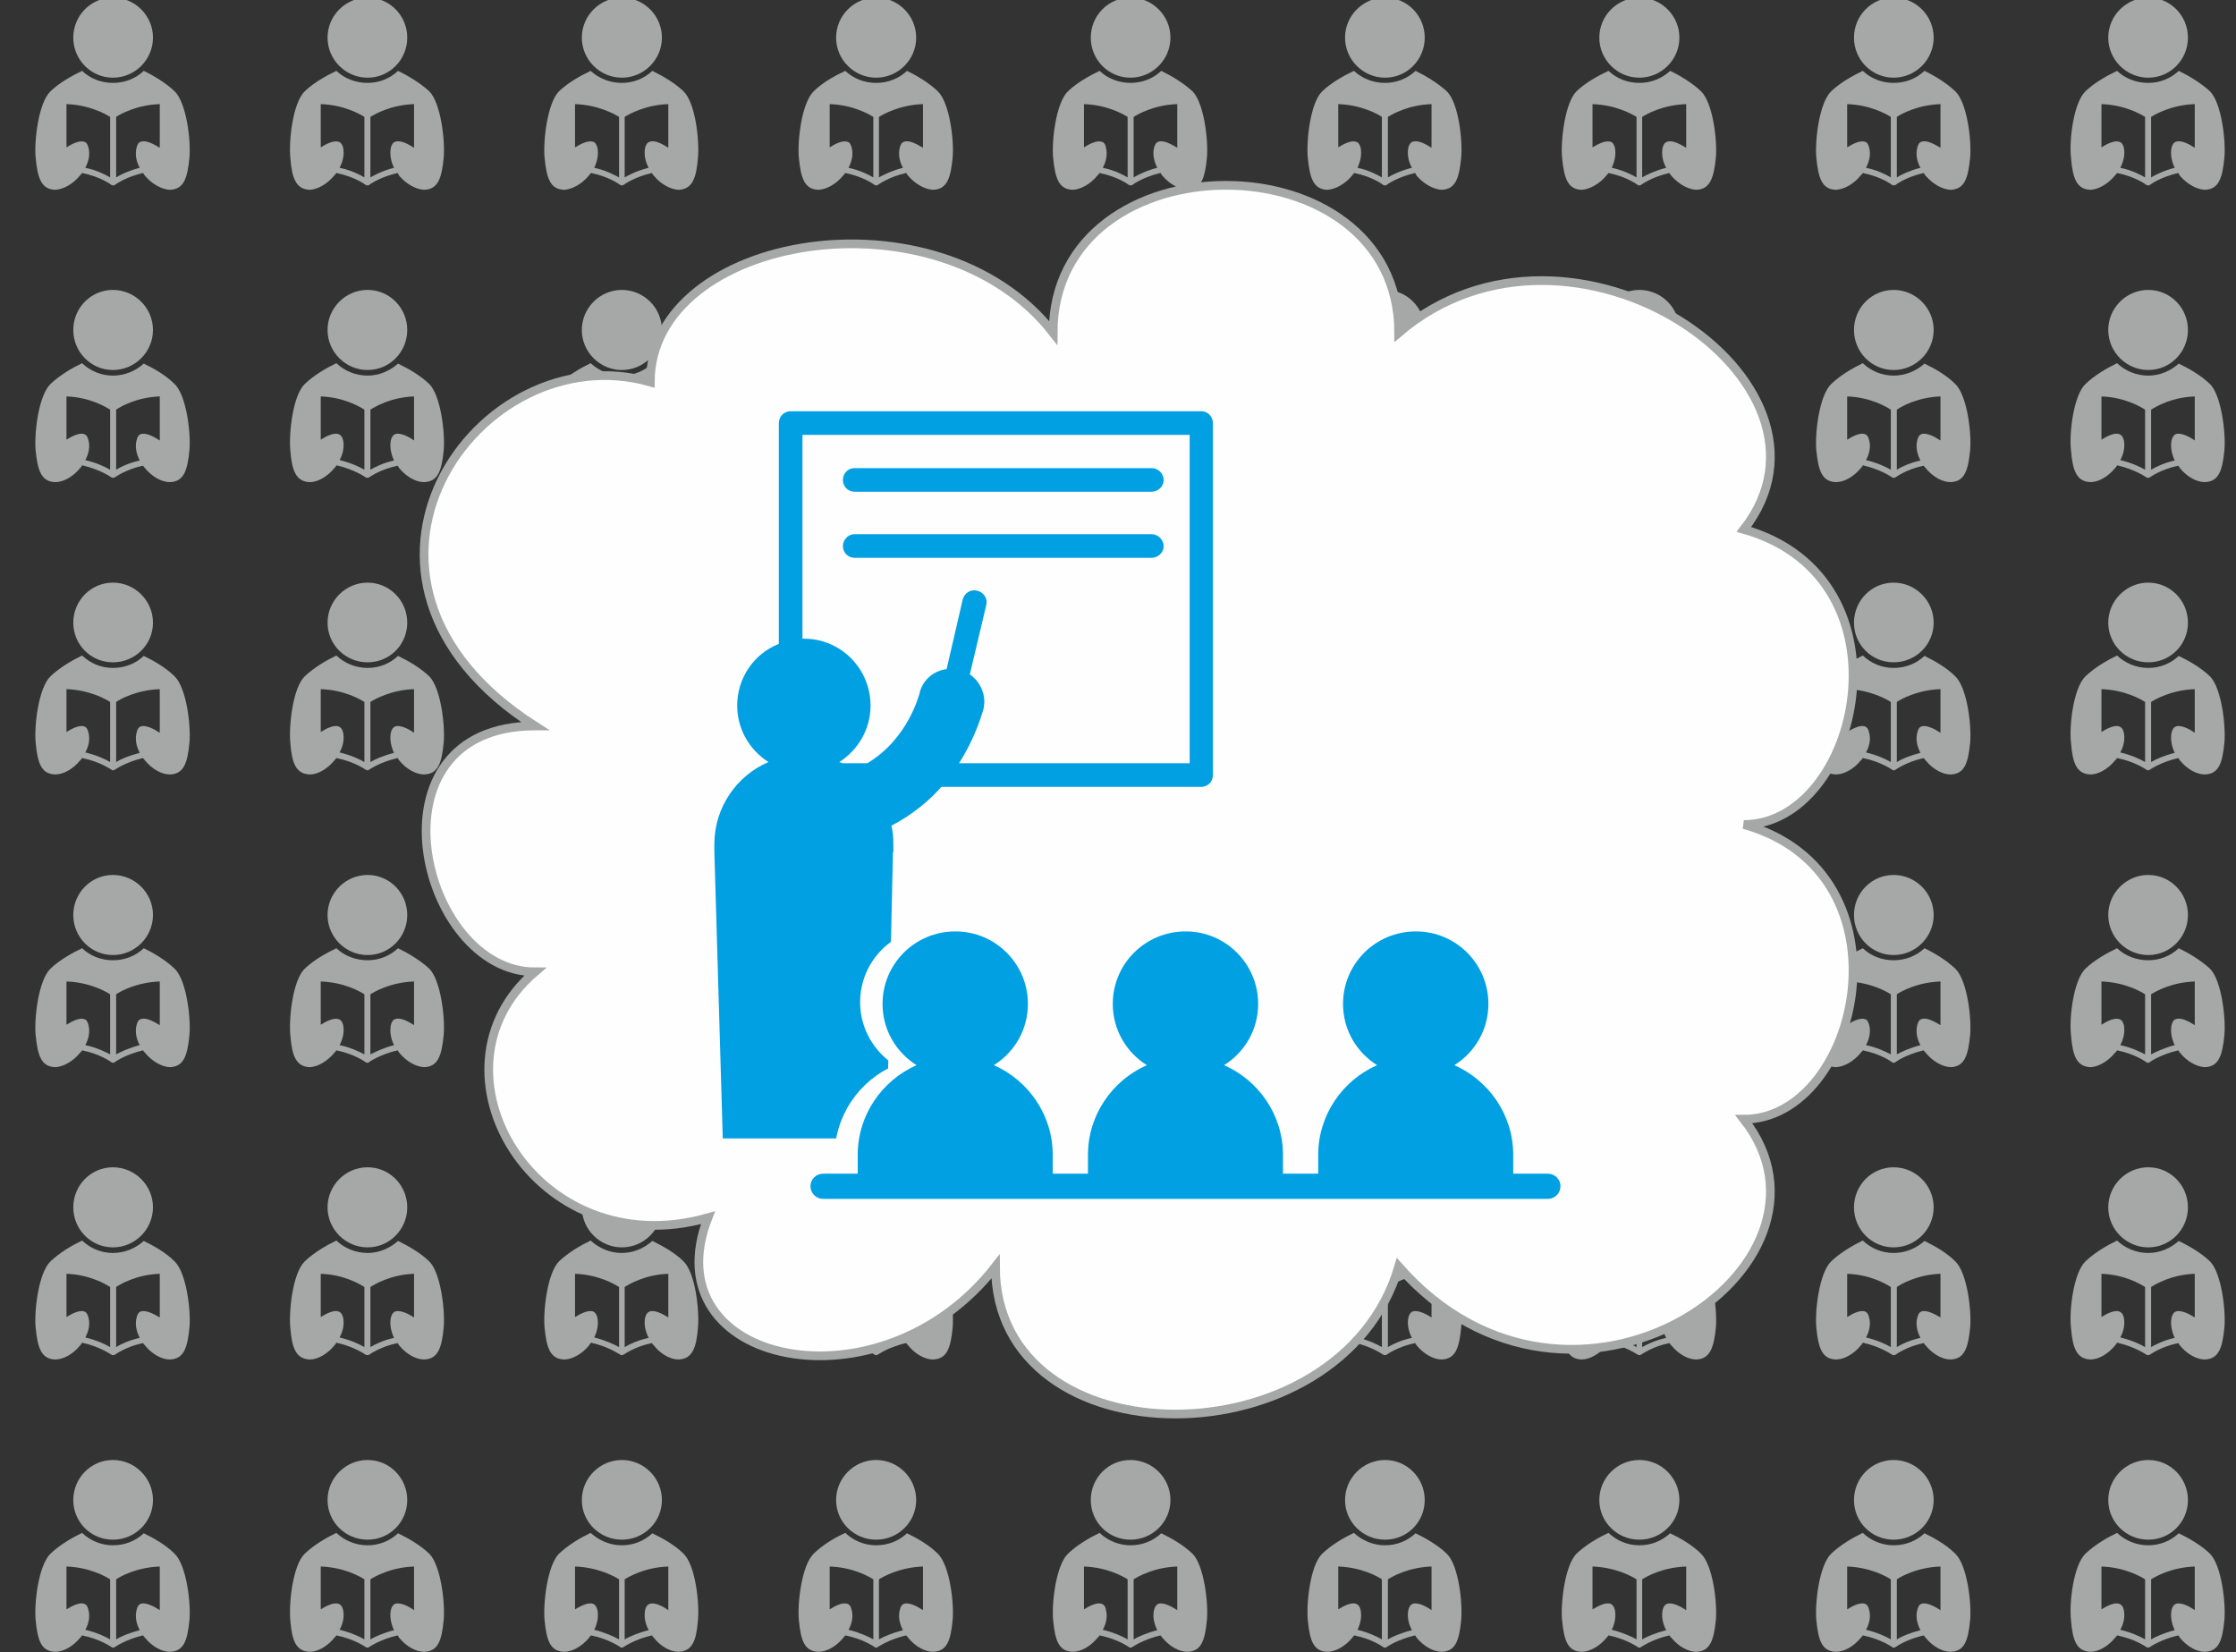 <?xml version="1.0" encoding="UTF-8"?>
<!DOCTYPE svg PUBLIC "-//W3C//DTD SVG 1.1//EN" "http://www.w3.org/Graphics/SVG/1.1/DTD/svg11.dtd">
<!-- Creator: CorelDRAW X6 -->
<svg xmlns="http://www.w3.org/2000/svg" xml:space="preserve" width="128.56mm" height="94.992mm" version="1.1" style="shape-rendering:geometricPrecision; text-rendering:geometricPrecision; image-rendering:optimizeQuality; fill-rule:evenodd; clip-rule:evenodd"
viewBox="0 0 5584 4126"
 xmlns:xlink="http://www.w3.org/1999/xlink">
 <rect x="0" y="0" width="5584" height="4126" fill="#333333" stroke="none"/>
 <defs>
  <style type="text/css">
   <![CDATA[
    .str0 {stroke:#A6A7A7;stroke-width:21.718}
    .fil3 {fill:none}
    .fil2 {fill:#00A0E3;fill-rule:nonzero}
    .fil0 {fill:#A6A7A7;fill-rule:nonzero}
    .fil1 {fill:#FEFEFE;fill-rule:nonzero}
   ]]>
  </style>
   <clipPath id="id0">
    <path d="M0 0l5584 0 0 4126 -5584 0 0 -4126z"/>
   </clipPath>
 </defs>
 <g id="Ebene_x0020_1">
  <g>
  </g>
  <g style="clip-path:url(#id0)">
   <g>
    <g id="_749911424">
     <g>
      <g>
       <g>
        <path class="fil0" d="M290 443l0 -151c10,-7 51,-30 109,-32l0 109c-15,-9 -35,-20 -47,-15 -6,1 -9,7 -11,15 -4,16 -1,34 8,50 -27,7 -48,17 -59,24zm-15 0c-12,-7 -33,-18 -62,-24 9,-17 12,-34 8,-50 -2,-8 -5,-14 -11,-15 -11,-4 -30,5 -44,14l0 -17c0,0 0,0 0,0l0 0 0 -91c58,2 98,25 109,32l0 151zm161 -215c-22,-21 -52,-39 -77,-51 -20,19 -47,30 -77,30 -30,0 -57,-11 -77,-30 -25,12 -56,29 -79,51 -30,29 -41,124 -37,166 5,51 14,79 49,80 20,-1 44,-14 62,-36 2,-2 4,-4 5,-6 45,9 73,29 73,30 0,0 0,0 1,0 0,0 0,0 0,0 0,0 1,0 1,0 0,1 0,1 0,1 1,0 2,0 2,0 0,0 0,0 1,0 0,0 1,0 1,0 1,0 1,-1 1,-1 0,0 0,0 1,0 0,0 0,0 0,0 0,0 1,0 1,0 0,-1 27,-20 70,-30 2,2 3,5 5,7 18,21 42,34 62,35 35,-1 44,-29 49,-80 4,-42 -7,-137 -37,-166z"/>
        <path class="fil0" d="M282 194c55,0 100,-45 100,-100 0,-55 -45,-100 -100,-100 -55,0 -99,45 -99,100 0,55 44,100 99,100z"/>
       </g>
       <g>
        <path class="fil0" d="M925 443l0 -151c11,-7 51,-30 109,-32l0 109c-14,-9 -34,-20 -47,-15 -5,1 -9,7 -11,15 -3,16 0,34 8,50 -27,7 -47,17 -59,24zm-15 0c-12,-7 -33,-18 -62,-24 9,-17 12,-34 9,-50 -2,-8 -6,-14 -12,-15 -11,-4 -30,5 -44,14l0 -17c0,0 0,0 0,0l0 0 0 -91c58,2 98,25 109,32l0 151zm162 -215c-23,-21 -53,-39 -78,-51 -20,19 -47,30 -76,30 -30,0 -58,-11 -78,-30 -25,12 -56,29 -79,51 -30,29 -40,124 -36,166 4,51 14,79 49,80 19,-1 43,-14 61,-36 2,-2 4,-4 5,-6 45,9 73,29 73,30 0,0 1,0 1,0 0,0 0,0 0,0 1,0 1,0 1,0 0,1 0,1 1,1 0,0 1,0 2,0 0,0 0,0 0,0 0,0 1,0 2,0 0,0 0,-1 0,-1 0,0 1,0 1,0 0,0 0,0 0,0 1,0 1,0 1,0 0,-1 27,-20 71,-30 1,2 3,5 4,7 18,21 42,34 62,35 35,-1 44,-29 49,-80 4,-42 -7,-137 -36,-166z"/>
        <path class="fil0" d="M918 194c55,0 99,-45 99,-100 0,-55 -44,-100 -99,-100 -55,0 -100,45 -100,100 0,55 45,100 100,100z"/>
       </g>
       <g>
        <path class="fil0" d="M1560 443l0 -151c11,-7 51,-30 109,-32l0 109c-14,-9 -34,-20 -46,-15 -6,1 -10,7 -12,15 -3,16 0,34 9,50 -28,7 -48,17 -60,24zm-14 0c-13,-7 -34,-18 -62,-24 8,-17 11,-34 8,-50 -2,-8 -6,-14 -11,-15 -12,-4 -30,5 -45,14l0 -17c0,0 1,0 1,0l-1 0 0 -91c58,2 99,25 110,32l0 151zm161 -215c-22,-21 -53,-39 -78,-51 -20,19 -47,30 -76,30 -30,0 -57,-11 -78,-30 -25,12 -56,29 -79,51 -29,29 -40,124 -36,166 5,51 14,79 49,80 19,-1 44,-14 62,-36 1,-2 3,-4 5,-6 45,9 72,29 73,30 0,0 0,0 0,0 0,0 0,0 1,0 0,0 0,0 0,0 1,1 1,1 1,1 1,0 1,0 2,0 0,0 0,0 0,0 1,0 1,0 2,0 0,0 0,-1 0,-1 1,0 1,0 1,0 0,0 1,0 1,0 0,0 0,0 0,0 1,-1 27,-20 71,-30 1,2 3,5 5,7 17,21 42,34 61,35 35,-1 45,-29 49,-80 4,-42 -6,-137 -36,-166z"/>
        <path class="fil0" d="M1553 194c55,0 100,-45 100,-100 0,-55 -45,-100 -100,-100 -55,0 -100,45 -100,100 0,55 45,100 100,100z"/>
       </g>
       <g>
        <path class="fil0" d="M2195 443l0 -151c11,-7 52,-30 110,-32l0 109c-15,-9 -35,-20 -47,-15 -6,1 -9,7 -11,15 -4,16 -1,34 8,50 -27,7 -48,17 -60,24zm-14 0c-12,-7 -34,-18 -62,-24 9,-17 12,-34 8,-50 -2,-8 -5,-14 -11,-15 -12,-4 -30,5 -44,14l0 -17c0,0 0,0 0,0l0 0 0 -91c58,2 98,25 109,32l0 151zm161 -215c-22,-21 -52,-39 -77,-51 -20,19 -47,30 -77,30 -30,0 -57,-11 -77,-30 -26,12 -57,29 -79,51 -30,29 -41,124 -37,166 5,51 14,79 49,80 20,-1 44,-14 62,-36 2,-2 3,-4 5,-6 45,9 73,29 73,30 0,0 0,0 0,0 1,0 1,0 1,0 0,0 0,0 1,0 0,1 0,1 0,1 1,0 1,0 2,0 0,0 0,0 0,0 1,0 2,0 2,0 0,0 1,-1 1,-1 0,0 0,0 0,0 1,0 1,0 1,0 0,0 0,0 0,0 1,-1 27,-20 71,-30 2,2 3,5 5,7 18,21 42,34 62,35 35,-1 44,-29 49,-80 4,-42 -7,-137 -37,-166z"/>
        <path class="fil0" d="M2188 194c55,0 100,-45 100,-100 0,-55 -45,-100 -100,-100 -55,0 -100,45 -100,100 0,55 45,100 100,100z"/>
       </g>
       <g>
        <path class="fil0" d="M2831 443l0 -151c11,-7 51,-30 109,-32l0 109c-15,-9 -35,-20 -47,-15 -5,1 -9,7 -11,15 -4,16 0,34 8,50 -27,7 -47,17 -59,24zm-15 0c-12,-7 -33,-18 -62,-24 9,-17 12,-34 8,-50 -1,-8 -5,-14 -11,-15 -11,-4 -30,5 -44,14l0 -17c0,0 0,0 0,0l0 0 0 -91c58,2 98,25 109,32l0 151zm162 -215c-23,-21 -53,-39 -78,-51 -20,19 -47,30 -77,30 -29,0 -57,-11 -77,-30 -25,12 -56,29 -79,51 -30,29 -41,124 -37,166 5,51 14,79 49,80 20,-1 44,-14 62,-36 2,-2 4,-4 5,-6 45,9 73,29 73,30 0,0 0,0 1,0 0,0 0,0 0,0 0,0 1,0 1,0 0,1 0,1 0,1 1,0 2,0 2,0 1,0 1,0 1,0 0,0 1,0 1,0 1,0 1,-1 1,-1 0,0 1,0 1,0 0,0 0,0 0,0 0,0 1,0 1,0 0,-1 27,-20 70,-30 2,2 3,5 5,7 18,21 42,34 62,35 35,-1 44,-29 49,-80 4,-42 -7,-137 -36,-166z"/>
        <path class="fil0" d="M2823 194c55,0 100,-45 100,-100 0,-55 -45,-100 -100,-100 -55,0 -99,45 -99,100 0,55 44,100 99,100z"/>
       </g>
       <g>
        <path class="fil0" d="M3466 443l0 -151c11,-7 51,-30 109,-32l0 109c-14,-9 -34,-20 -47,-15 -5,1 -9,7 -11,15 -3,16 0,34 9,50 -28,7 -48,17 -60,24zm-15 0c-12,-7 -33,-18 -61,-24 8,-17 11,-34 8,-50 -2,-8 -6,-14 -12,-15 -11,-4 -30,5 -44,14l0 -17c0,0 0,0 1,0l-1 0 0 -91c58,2 99,25 109,32l0 151zm162 -215c-23,-21 -53,-39 -78,-51 -20,19 -47,30 -76,30 -30,0 -57,-11 -78,-30 -25,12 -56,29 -79,51 -30,29 -40,124 -36,166 5,51 14,79 49,80 19,-1 44,-14 62,-36 1,-2 3,-4 5,-6 45,9 72,29 72,30 1,0 1,0 1,0 0,0 0,0 0,0 1,0 1,0 1,0 0,1 1,1 1,1 0,0 1,0 2,0 0,0 0,0 0,0 1,0 1,0 2,0 0,0 0,-1 0,-1 1,0 1,0 1,0 0,0 0,0 1,0 0,0 0,0 0,0 0,-1 27,-20 71,-30 1,2 3,5 4,7 18,21 43,34 62,35 35,-1 44,-29 49,-80 4,-42 -6,-137 -36,-166z"/>
        <path class="fil0" d="M3459 194c55,0 99,-45 99,-100 0,-55 -44,-100 -99,-100 -55,0 -100,45 -100,100 0,55 45,100 100,100z"/>
       </g>
       <g>
        <path class="fil0" d="M4101 443l0 -151c11,-7 51,-30 110,-32l0 109c-15,-9 -35,-20 -47,-15 -6,1 -10,7 -12,15 -3,16 0,34 9,50 -27,7 -48,17 -60,24zm-14 0c-12,-7 -34,-18 -62,-24 8,-17 11,-34 8,-50 -2,-8 -6,-14 -11,-15 -12,-4 -30,5 -45,14l0 -17c1,0 1,0 1,0l-1 0 0 -91c58,2 99,25 110,32l0 151zm161 -215c-22,-21 -52,-39 -77,-51 -21,19 -47,30 -77,30 -30,0 -57,-11 -77,-30 -26,12 -57,29 -80,51 -29,29 -40,124 -36,166 5,51 14,79 49,80 19,-1 44,-14 62,-36 2,-2 3,-4 5,-6 45,9 72,29 73,30 0,0 0,0 0,0 0,0 1,0 1,0 0,0 0,0 0,0 1,1 1,1 1,1 1,0 1,0 2,0 0,0 0,0 0,0 1,0 1,0 2,0 0,0 0,-1 1,-1 0,0 0,0 0,0 1,0 1,0 1,0 0,0 0,0 0,0 1,-1 27,-20 71,-30 1,2 3,5 5,7 18,21 42,34 62,35 34,-1 44,-29 49,-80 4,-42 -7,-137 -37,-166z"/>
        <path class="fil0" d="M4094 194c55,0 100,-45 100,-100 0,-55 -45,-100 -100,-100 -55,0 -100,45 -100,100 0,55 45,100 100,100z"/>
       </g>
       <g>
        <path class="fil0" d="M4737 443l0 -151c10,-7 51,-30 109,-32l0 109c-15,-9 -35,-20 -47,-15 -6,1 -9,7 -11,15 -4,16 -1,34 8,50 -27,7 -48,17 -59,24zm-15 0c-12,-7 -33,-18 -62,-24 9,-17 12,-34 8,-50 -2,-8 -5,-14 -11,-15 -11,-4 -30,5 -44,14l0 -17c0,0 0,0 0,0l0 0 0 -91c58,2 98,25 109,32l0 151zm161 -215c-22,-21 -52,-39 -77,-51 -20,19 -47,30 -77,30 -30,0 -57,-11 -77,-30 -25,12 -56,29 -79,51 -30,29 -41,124 -37,166 5,51 14,79 49,80 20,-1 44,-14 62,-36 2,-2 4,-4 5,-6 45,9 73,29 73,30 0,0 0,0 0,0 1,0 1,0 1,0 0,0 1,0 1,0 0,1 0,1 0,1 1,0 2,0 2,0 0,0 0,0 1,0 0,0 1,0 1,0 0,0 1,-1 1,-1 0,0 0,0 1,0 0,0 0,0 0,0 0,0 0,0 1,0 0,-1 26,-20 70,-30 2,2 3,5 5,7 18,21 42,34 62,35 35,-1 44,-29 49,-80 4,-42 -7,-137 -37,-166z"/>
        <path class="fil0" d="M4729 194c55,0 100,-45 100,-100 0,-55 -45,-100 -100,-100 -55,0 -99,45 -99,100 0,55 44,100 99,100z"/>
       </g>
       <g>
        <path class="fil0" d="M5372 443l0 -151c11,-7 51,-30 109,-32l0 109c-14,-9 -34,-20 -47,-15 -5,1 -9,7 -11,15 -3,16 0,34 8,50 -27,7 -47,17 -59,24zm-15 0c-12,-7 -33,-18 -62,-24 9,-17 12,-34 9,-50 -2,-8 -6,-14 -12,-15 -11,-4 -30,5 -44,14l0 -17c0,0 0,0 0,0l0 0 0 -91c58,2 98,25 109,32l0 151zm162 -215c-23,-21 -53,-39 -78,-51 -20,19 -47,30 -76,30 -30,0 -58,-11 -78,-30 -25,12 -56,29 -79,51 -30,29 -41,124 -36,166 4,51 14,79 49,80 19,-1 43,-14 61,-36 2,-2 4,-4 5,-6 45,9 73,29 73,30 0,0 1,0 1,0 0,0 0,0 0,0 1,0 1,0 1,0 0,1 0,1 1,1 0,0 1,0 2,0 0,0 0,0 0,0 0,0 1,0 2,0 0,0 0,-1 0,-1 0,0 1,0 1,0 0,0 0,0 0,0 1,0 1,0 1,0 0,-1 27,-20 71,-30 1,2 3,5 4,7 18,21 42,34 62,35 35,-1 44,-29 49,-80 4,-42 -7,-137 -36,-166z"/>
        <path class="fil0" d="M5365 194c55,0 99,-45 99,-100 0,-55 -44,-100 -99,-100 -55,0 -100,45 -100,100 0,55 45,100 100,100z"/>
       </g>
      </g>
      <g>
       <g>
        <path class="fil0" d="M290 1173l0 -150c10,-7 51,-31 109,-33l0 110c-15,-10 -35,-20 -47,-16 -6,2 -9,7 -11,16 -4,15 -1,33 8,50 -27,6 -48,16 -59,23zm-15 0c-12,-7 -33,-17 -62,-24 9,-16 12,-34 8,-49 -2,-9 -5,-14 -11,-16 -11,-4 -30,5 -44,14l0 -16c0,0 0,0 0,0l0 0 0 -92c58,2 98,26 109,33l0 150zm161 -214c-22,-22 -52,-39 -77,-51 -20,18 -47,30 -77,30 -30,0 -57,-12 -77,-31 -25,12 -56,30 -79,52 -30,29 -41,124 -37,166 5,50 14,78 49,79 20,0 44,-13 62,-35 2,-2 4,-4 5,-7 45,10 73,30 73,30 0,0 0,0 1,0 0,0 0,0 0,1 0,0 1,0 1,0 0,0 0,0 0,0 1,0 2,0 2,0 0,0 0,0 1,0 0,0 1,0 1,0 1,0 1,0 1,0 0,0 0,0 1,-1 0,0 0,0 0,0 0,0 1,0 1,0 0,0 27,-20 70,-29 2,2 3,4 5,6 18,22 42,35 62,35 35,-1 44,-29 49,-79 4,-42 -7,-137 -37,-166z"/>
        <path class="fil0" d="M282 924c55,0 100,-45 100,-100 0,-55 -45,-100 -100,-100 -55,0 -99,45 -99,100 0,55 44,100 99,100z"/>
       </g>
       <g>
        <path class="fil0" d="M925 1173l0 -150c11,-7 51,-31 109,-33l0 110c-14,-10 -34,-20 -47,-16 -5,2 -9,7 -11,16 -3,15 0,33 8,50 -27,6 -47,16 -59,23zm-15 0c-12,-7 -33,-17 -62,-24 9,-16 12,-34 9,-49 -2,-9 -6,-14 -12,-16 -11,-4 -30,5 -44,14l0 -16c0,0 0,0 0,0l0 0 0 -92c58,2 98,26 109,33l0 150zm162 -214c-23,-22 -53,-39 -78,-51 -20,18 -47,30 -76,30 -30,0 -58,-12 -78,-31 -25,12 -56,30 -79,52 -30,29 -40,124 -36,166 4,50 14,78 49,79 19,0 43,-13 61,-35 2,-2 4,-4 5,-7 45,10 73,30 73,30 0,0 1,0 1,0 0,0 0,0 0,1 1,0 1,0 1,0 0,0 0,0 1,0 0,0 1,0 2,0 0,0 0,0 0,0 0,0 1,0 2,0 0,0 0,0 0,0 0,0 1,0 1,-1 0,0 0,0 0,0 1,0 1,0 1,0 0,0 27,-20 71,-29 1,2 3,4 4,6 18,22 42,35 62,35 35,-1 44,-29 49,-79 4,-42 -7,-137 -36,-166z"/>
        <path class="fil0" d="M918 924c55,0 99,-45 99,-100 0,-55 -44,-100 -99,-100 -55,0 -100,45 -100,100 0,55 45,100 100,100z"/>
       </g>
       <g>
        <path class="fil0" d="M1560 1173l0 -150c11,-7 51,-31 109,-33l0 110c-14,-10 -34,-20 -46,-16 -6,2 -10,7 -12,16 -3,15 0,33 9,50 -28,6 -48,16 -60,23zm-14 0c-13,-7 -34,-17 -62,-24 8,-16 11,-34 8,-49 -2,-9 -6,-14 -11,-16 -12,-4 -30,5 -45,14l0 -16c0,0 1,0 1,0l-1 0 0 -92c58,2 99,26 110,33l0 150zm161 -214c-22,-22 -53,-39 -78,-51 -20,18 -47,30 -76,30 -30,0 -57,-12 -78,-31 -25,12 -56,30 -79,52 -29,29 -40,124 -36,166 5,50 14,78 49,79 19,0 44,-13 62,-35 1,-2 3,-4 5,-7 45,10 72,30 73,30 0,0 0,0 0,0 0,0 0,0 1,1 0,0 0,0 0,0 1,0 1,0 1,0 1,0 1,0 2,0 0,0 0,0 0,0 1,0 1,0 2,0 0,0 0,0 0,0 1,0 1,0 1,-1 0,0 1,0 1,0 0,0 0,0 0,0 1,0 27,-20 71,-29 1,2 3,4 5,6 17,22 42,35 61,35 35,-1 45,-29 49,-79 4,-42 -6,-137 -36,-166z"/>
        <path class="fil0" d="M1553 924c55,0 100,-45 100,-100 0,-55 -45,-100 -100,-100 -55,0 -100,45 -100,100 0,55 45,100 100,100z"/>
       </g>
       <g>
        <path class="fil0" d="M2195 1173l0 -150c11,-7 52,-31 110,-33l0 110c-15,-10 -35,-20 -47,-16 -6,2 -9,7 -11,16 -4,15 -1,33 8,50 -27,6 -48,16 -60,23zm-14 0c-12,-7 -34,-17 -62,-24 9,-16 12,-34 8,-49 -2,-9 -5,-14 -11,-16 -12,-4 -30,5 -44,14l0 -16c0,0 0,0 0,0l0 0 0 -92c58,2 98,26 109,33l0 150zm161 -214c-22,-22 -52,-39 -77,-51 -20,18 -47,30 -77,30 -30,0 -57,-12 -77,-31 -26,12 -57,30 -79,52 -30,29 -41,124 -37,166 5,50 14,78 49,79 20,0 44,-13 62,-35 2,-2 3,-4 5,-7 45,10 73,30 73,30 0,0 0,0 0,0 1,0 1,0 1,1 0,0 0,0 1,0 0,0 0,0 0,0 1,0 1,0 2,0 0,0 0,0 0,0 1,0 2,0 2,0 0,0 1,0 1,0 0,0 0,0 0,-1 1,0 1,0 1,0 0,0 0,0 0,0 1,0 27,-20 71,-29 2,2 3,4 5,6 18,22 42,35 62,35 35,-1 44,-29 49,-79 4,-42 -7,-137 -37,-166z"/>
        <path class="fil0" d="M2188 924c55,0 100,-45 100,-100 0,-55 -45,-100 -100,-100 -55,0 -100,45 -100,100 0,55 45,100 100,100z"/>
       </g>
       <g>
        <path class="fil0" d="M2831 1173l0 -150c11,-7 51,-31 109,-33l0 110c-15,-10 -35,-20 -47,-16 -5,2 -9,7 -11,16 -4,15 0,33 8,50 -27,6 -47,16 -59,23zm-15 0c-12,-7 -33,-17 -62,-24 9,-16 12,-34 8,-49 -1,-9 -5,-14 -11,-16 -11,-4 -30,5 -44,14l0 -16c0,0 0,0 0,0l0 0 0 -92c58,2 98,26 109,33l0 150zm162 -214c-23,-22 -53,-39 -78,-51 -20,18 -47,30 -77,30 -29,0 -57,-12 -77,-31 -25,12 -56,30 -79,52 -30,29 -41,124 -37,166 5,50 14,78 49,79 20,0 44,-13 62,-35 2,-2 4,-4 5,-7 45,10 73,30 73,30 0,0 0,0 1,0 0,0 0,0 0,1 0,0 1,0 1,0 0,0 0,0 0,0 1,0 2,0 2,0 1,0 1,0 1,0 0,0 1,0 1,0 1,0 1,0 1,0 0,0 1,0 1,-1 0,0 0,0 0,0 0,0 1,0 1,0 0,0 27,-20 70,-29 2,2 3,4 5,6 18,22 42,35 62,35 35,-1 44,-29 49,-79 4,-42 -7,-137 -36,-166z"/>
        <path class="fil0" d="M2823 924c55,0 100,-45 100,-100 0,-55 -45,-100 -100,-100 -55,0 -99,45 -99,100 0,55 44,100 99,100z"/>
       </g>
       <g>
        <path class="fil0" d="M3466 1173l0 -150c11,-7 51,-31 109,-33l0 110c-14,-10 -34,-20 -47,-16 -5,2 -9,7 -11,16 -3,15 0,33 9,50 -28,6 -48,16 -60,23zm-15 0c-12,-7 -33,-17 -61,-24 8,-16 11,-34 8,-49 -2,-9 -6,-14 -12,-16 -11,-4 -30,5 -44,14l0 -16c0,0 0,0 1,0l-1 0 0 -92c58,2 99,26 109,33l0 150zm162 -214c-23,-22 -53,-39 -78,-51 -20,18 -47,30 -76,30 -30,0 -57,-12 -78,-31 -25,12 -56,30 -79,52 -30,29 -40,124 -36,166 5,50 14,78 49,79 19,0 44,-13 62,-35 1,-2 3,-4 5,-7 45,10 72,30 72,30 1,0 1,0 1,0 0,0 0,0 0,1 1,0 1,0 1,0 0,0 1,0 1,0 0,0 1,0 2,0 0,0 0,0 0,0 1,0 1,0 2,0 0,0 0,0 0,0 1,0 1,0 1,-1 0,0 0,0 1,0 0,0 0,0 0,0 0,0 27,-20 71,-29 1,2 3,4 4,6 18,22 43,35 62,35 35,-1 44,-29 49,-79 4,-42 -6,-137 -36,-166z"/>
        <path class="fil0" d="M3459 924c55,0 99,-45 99,-100 0,-55 -44,-100 -99,-100 -55,0 -100,45 -100,100 0,55 45,100 100,100z"/>
       </g>
       <g>
        <path class="fil0" d="M4101 1173l0 -150c11,-7 51,-31 110,-33l0 110c-15,-10 -35,-20 -47,-16 -6,2 -10,7 -12,16 -3,15 0,33 9,50 -27,6 -48,16 -60,23zm-14 0c-12,-7 -34,-17 -62,-24 8,-16 11,-34 8,-49 -2,-9 -6,-14 -11,-16 -12,-4 -30,5 -45,14l0 -16c1,0 1,0 1,0l-1 0 0 -92c58,2 99,26 110,33l0 150zm161 -214c-22,-22 -52,-39 -77,-51 -21,18 -47,30 -77,30 -30,0 -57,-12 -77,-31 -26,12 -57,30 -80,52 -29,29 -40,124 -36,166 5,50 14,78 49,79 19,0 44,-13 62,-35 2,-2 3,-4 5,-7 45,10 72,30 73,30 0,0 0,0 0,0 0,0 1,0 1,1 0,0 0,0 0,0 1,0 1,0 1,0 1,0 1,0 2,0 0,0 0,0 0,0 1,0 1,0 2,0 0,0 0,0 1,0 0,0 0,0 0,-1 1,0 1,0 1,0 0,0 0,0 0,0 1,0 27,-20 71,-29 1,2 3,4 5,6 18,22 42,35 62,35 34,-1 44,-29 49,-79 4,-42 -7,-137 -37,-166z"/>
        <path class="fil0" d="M4094 924c55,0 100,-45 100,-100 0,-55 -45,-100 -100,-100 -55,0 -100,45 -100,100 0,55 45,100 100,100z"/>
       </g>
       <g>
        <path class="fil0" d="M4737 1173l0 -150c10,-7 51,-31 109,-33l0 110c-15,-10 -35,-20 -47,-16 -6,2 -9,7 -11,16 -4,15 -1,33 8,50 -27,6 -48,16 -59,23zm-15 0c-12,-7 -33,-17 -62,-24 9,-16 12,-34 8,-49 -2,-9 -5,-14 -11,-16 -11,-4 -30,5 -44,14l0 -16c0,0 0,0 0,0l0 0 0 -92c58,2 98,26 109,33l0 150zm161 -214c-22,-22 -52,-39 -77,-51 -20,18 -47,30 -77,30 -30,0 -57,-12 -77,-31 -25,12 -56,30 -79,52 -30,29 -41,124 -37,166 5,50 14,78 49,79 20,0 44,-13 62,-35 2,-2 4,-4 5,-7 45,10 73,30 73,30 0,0 0,0 0,0 1,0 1,0 1,1 0,0 1,0 1,0 0,0 0,0 0,0 1,0 2,0 2,0 0,0 0,0 1,0 0,0 1,0 1,0 0,0 1,0 1,0 0,0 0,0 1,-1 0,0 0,0 0,0 0,0 0,0 1,0 0,0 26,-20 70,-29 2,2 3,4 5,6 18,22 42,35 62,35 35,-1 44,-29 49,-79 4,-42 -7,-137 -37,-166z"/>
        <path class="fil0" d="M4729 924c55,0 100,-45 100,-100 0,-55 -45,-100 -100,-100 -55,0 -99,45 -99,100 0,55 44,100 99,100z"/>
       </g>
       <g>
        <path class="fil0" d="M5372 1173l0 -150c11,-7 51,-31 109,-33l0 110c-14,-10 -34,-20 -47,-16 -5,2 -9,7 -11,16 -3,15 0,33 8,50 -27,6 -47,16 -59,23zm-15 0c-12,-7 -33,-17 -62,-24 9,-16 12,-34 9,-49 -2,-9 -6,-14 -12,-16 -11,-4 -30,5 -44,14l0 -16c0,0 0,0 0,0l0 0 0 -92c58,2 98,26 109,33l0 150zm162 -214c-23,-22 -53,-39 -78,-51 -20,18 -47,30 -76,30 -30,0 -58,-12 -78,-31 -25,12 -56,30 -79,52 -30,29 -41,124 -36,166 4,50 14,78 49,79 19,0 43,-13 61,-35 2,-2 4,-4 5,-7 45,10 73,30 73,30 0,0 1,0 1,0 0,0 0,0 0,1 1,0 1,0 1,0 0,0 0,0 1,0 0,0 1,0 2,0 0,0 0,0 0,0 0,0 1,0 2,0 0,0 0,0 0,0 0,0 1,0 1,-1 0,0 0,0 0,0 1,0 1,0 1,0 0,0 27,-20 71,-29 1,2 3,4 4,6 18,22 42,35 62,35 35,-1 44,-29 49,-79 4,-42 -7,-137 -36,-166z"/>
        <path class="fil0" d="M5365 924c55,0 99,-45 99,-100 0,-55 -44,-100 -99,-100 -55,0 -100,45 -100,100 0,55 45,100 100,100z"/>
       </g>
      </g>
      <g>
       <g>
        <path class="fil0" d="M290 1903l0 -150c10,-7 51,-30 109,-32l0 109c-15,-10 -35,-20 -47,-16 -6,2 -9,7 -11,16 -4,16 -1,33 8,50 -27,7 -48,16 -59,23zm-15 0c-12,-7 -33,-17 -62,-24 9,-16 12,-33 8,-49 -2,-9 -5,-14 -11,-16 -11,-4 -30,5 -44,14l0 -16c0,0 0,0 0,0l0 0 0 -91c58,2 98,25 109,32l0 150zm161 -214c-22,-22 -52,-39 -77,-51 -20,19 -47,30 -77,30 -30,0 -57,-12 -77,-31 -25,12 -56,30 -79,52 -30,29 -41,124 -37,166 5,51 14,78 49,79 20,0 44,-13 62,-35 2,-2 4,-4 5,-6 45,9 73,29 73,29 0,0 0,0 1,0 0,1 0,1 0,1 0,0 1,0 1,0 0,0 0,0 0,0 1,0 2,1 2,1 0,0 0,0 1,0 0,0 1,-1 1,-1 1,0 1,0 1,0 0,0 0,0 1,0 0,0 0,0 0,-1 0,0 1,0 1,0 0,0 27,-19 70,-29 2,2 3,4 5,6 18,22 42,35 62,35 35,-1 44,-28 49,-79 4,-42 -7,-137 -37,-166z"/>
        <path class="fil0" d="M282 1654c55,0 100,-44 100,-99 0,-55 -45,-100 -100,-100 -55,0 -99,45 -99,100 0,55 44,99 99,99z"/>
       </g>
       <g>
        <path class="fil0" d="M925 1903l0 -150c11,-7 51,-30 109,-32l0 109c-14,-10 -34,-20 -47,-16 -5,2 -9,7 -11,16 -3,16 0,33 8,50 -27,7 -47,16 -59,23zm-15 0c-12,-7 -33,-17 -62,-24 9,-16 12,-33 9,-49 -2,-9 -6,-14 -12,-16 -11,-4 -30,5 -44,14l0 -16c0,0 0,0 0,0l0 0 0 -91c58,2 98,25 109,32l0 150zm162 -214c-23,-22 -53,-39 -78,-51 -20,19 -47,30 -76,30 -30,0 -58,-12 -78,-31 -25,12 -56,30 -79,52 -30,29 -40,124 -36,166 4,51 14,78 49,79 19,0 43,-13 61,-35 2,-2 4,-4 5,-6 45,9 73,29 73,29 0,0 1,0 1,0 0,1 0,1 0,1 1,0 1,0 1,0 0,0 0,0 1,0 0,0 1,1 2,1 0,0 0,0 0,0 0,0 1,-1 2,-1 0,0 0,0 0,0 0,0 1,0 1,0 0,0 0,0 0,-1 1,0 1,0 1,0 0,0 27,-19 71,-29 1,2 3,4 4,6 18,22 42,35 62,35 35,-1 44,-28 49,-79 4,-42 -7,-137 -36,-166z"/>
        <path class="fil0" d="M918 1654c55,0 99,-44 99,-99 0,-55 -44,-100 -99,-100 -55,0 -100,45 -100,100 0,55 45,99 100,99z"/>
       </g>
       <g>
        <path class="fil0" d="M1560 1903l0 -150c11,-7 51,-30 109,-32l0 109c-14,-10 -34,-20 -46,-16 -6,2 -10,7 -12,16 -3,16 0,33 9,50 -28,7 -48,16 -60,23zm-14 0c-13,-7 -34,-17 -62,-24 8,-16 11,-33 8,-49 -2,-9 -6,-14 -11,-16 -12,-4 -30,5 -45,14l0 -16c0,0 1,0 1,0l-1 0 0 -91c58,2 99,25 110,32l0 150zm161 -214c-22,-22 -53,-39 -78,-51 -20,19 -47,30 -76,30 -30,0 -57,-12 -78,-31 -25,12 -56,30 -79,52 -29,29 -40,124 -36,166 5,51 14,78 49,79 19,0 44,-13 62,-35 1,-2 3,-4 5,-6 45,9 72,29 73,29 0,0 0,0 0,0 0,1 0,1 1,1 0,0 0,0 0,0 1,0 1,0 1,0 1,0 1,1 2,1 0,0 0,0 0,0 1,0 1,-1 2,-1 0,0 0,0 0,0 1,0 1,0 1,0 0,0 1,0 1,-1 0,0 0,0 0,0 1,0 27,-19 71,-29 1,2 3,4 5,6 17,22 42,35 61,35 35,-1 45,-28 49,-79 4,-42 -6,-137 -36,-166z"/>
        <path class="fil0" d="M1553 1654c55,0 100,-44 100,-99 0,-55 -45,-100 -100,-100 -55,0 -100,45 -100,100 0,55 45,99 100,99z"/>
       </g>
       <g>
        <path class="fil0" d="M2195 1903l0 -150c11,-7 52,-30 110,-32l0 109c-15,-10 -35,-20 -47,-16 -6,2 -9,7 -11,16 -4,16 -1,33 8,50 -27,7 -48,16 -60,23zm-14 0c-12,-7 -34,-17 -62,-24 9,-16 12,-33 8,-49 -2,-9 -5,-14 -11,-16 -12,-4 -30,5 -44,14l0 -16c0,0 0,0 0,0l0 0 0 -91c58,2 98,25 109,32l0 150zm161 -214c-22,-22 -52,-39 -77,-51 -20,19 -47,30 -77,30 -30,0 -57,-12 -77,-31 -26,12 -57,30 -79,52 -30,29 -41,124 -37,166 5,51 14,78 49,79 20,0 44,-13 62,-35 2,-2 3,-4 5,-6 45,9 73,29 73,29 0,0 0,0 0,0 1,1 1,1 1,1 0,0 0,0 1,0 0,0 0,0 0,0 1,0 1,1 2,1 0,0 0,0 0,0 1,0 2,-1 2,-1 0,0 1,0 1,0 0,0 0,0 0,0 1,0 1,0 1,-1 0,0 0,0 0,0 1,0 27,-19 71,-29 2,2 3,4 5,6 18,22 42,35 62,35 35,-1 44,-28 49,-79 4,-42 -7,-137 -37,-166z"/>
        <path class="fil0" d="M2188 1654c55,0 100,-44 100,-99 0,-55 -45,-100 -100,-100 -55,0 -100,45 -100,100 0,55 45,99 100,99z"/>
       </g>
       <g>
        <path class="fil0" d="M2831 1903l0 -150c11,-7 51,-30 109,-32l0 109c-15,-10 -35,-20 -47,-16 -5,2 -9,7 -11,16 -4,16 0,33 8,50 -27,7 -47,16 -59,23zm-15 0c-12,-7 -33,-17 -62,-24 9,-16 12,-33 8,-49 -1,-9 -5,-14 -11,-16 -11,-4 -30,5 -44,14l0 -16c0,0 0,0 0,0l0 0 0 -91c58,2 98,25 109,32l0 150zm162 -214c-23,-22 -53,-39 -78,-51 -20,19 -47,30 -77,30 -29,0 -57,-12 -77,-31 -25,12 -56,30 -79,52 -30,29 -41,124 -37,166 5,51 14,78 49,79 20,0 44,-13 62,-35 2,-2 4,-4 5,-6 45,9 73,29 73,29 0,0 0,0 1,0 0,1 0,1 0,1 0,0 1,0 1,0 0,0 0,0 0,0 1,0 2,1 2,1 1,0 1,0 1,0 0,0 1,-1 1,-1 1,0 1,0 1,0 0,0 1,0 1,0 0,0 0,0 0,-1 0,0 1,0 1,0 0,0 27,-19 70,-29 2,2 3,4 5,6 18,22 42,35 62,35 35,-1 44,-28 49,-79 4,-42 -7,-137 -36,-166z"/>
        <path class="fil0" d="M2823 1654c55,0 100,-44 100,-99 0,-55 -45,-100 -100,-100 -55,0 -99,45 -99,100 0,55 44,99 99,99z"/>
       </g>
       <g>
        <path class="fil0" d="M3466 1903l0 -150c11,-7 51,-30 109,-32l0 109c-14,-10 -34,-20 -47,-16 -5,2 -9,7 -11,16 -3,16 0,33 9,50 -28,7 -48,16 -60,23zm-15 0c-12,-7 -33,-17 -61,-24 8,-16 11,-33 8,-49 -2,-9 -6,-14 -12,-16 -11,-4 -30,5 -44,14l0 -16c0,0 0,0 1,0l-1 0 0 -91c58,2 99,25 109,32l0 150zm162 -214c-23,-22 -53,-39 -78,-51 -20,19 -47,30 -76,30 -30,0 -57,-12 -78,-31 -25,12 -56,30 -79,52 -30,29 -40,124 -36,166 5,51 14,78 49,79 19,0 44,-13 62,-35 1,-2 3,-4 5,-6 45,9 72,29 72,29 1,0 1,0 1,0 0,1 0,1 0,1 1,0 1,0 1,0 0,0 1,0 1,0 0,0 1,1 2,1 0,0 0,0 0,0 1,0 1,-1 2,-1 0,0 0,0 0,0 1,0 1,0 1,0 0,0 0,0 1,-1 0,0 0,0 0,0 0,0 27,-19 71,-29 1,2 3,4 4,6 18,22 43,35 62,35 35,-1 44,-28 49,-79 4,-42 -6,-137 -36,-166z"/>
        <path class="fil0" d="M3459 1654c55,0 99,-44 99,-99 0,-55 -44,-100 -99,-100 -55,0 -100,45 -100,100 0,55 45,99 100,99z"/>
       </g>
       <g>
        <path class="fil0" d="M4101 1903l0 -150c11,-7 51,-30 110,-32l0 109c-15,-10 -35,-20 -47,-16 -6,2 -10,7 -12,16 -3,16 0,33 9,50 -27,7 -48,16 -60,23zm-14 0c-12,-7 -34,-17 -62,-24 8,-16 11,-33 8,-49 -2,-9 -6,-14 -11,-16 -12,-4 -30,5 -45,14l0 -16c1,0 1,0 1,0l-1 0 0 -91c58,2 99,25 110,32l0 150zm161 -214c-22,-22 -52,-39 -77,-51 -21,19 -47,30 -77,30 -30,0 -57,-12 -77,-31 -26,12 -57,30 -80,52 -29,29 -40,124 -36,166 5,51 14,78 49,79 19,0 44,-13 62,-35 2,-2 3,-4 5,-6 45,9 72,29 73,29 0,0 0,0 0,0 0,1 1,1 1,1 0,0 0,0 0,0 1,0 1,0 1,0 1,0 1,1 2,1 0,0 0,0 0,0 1,0 1,-1 2,-1 0,0 0,0 1,0 0,0 0,0 0,0 1,0 1,0 1,-1 0,0 0,0 0,0 1,0 27,-19 71,-29 1,2 3,4 5,6 18,22 42,35 62,35 34,-1 44,-28 49,-79 4,-42 -7,-137 -37,-166z"/>
        <path class="fil0" d="M4094 1654c55,0 100,-44 100,-99 0,-55 -45,-100 -100,-100 -55,0 -100,45 -100,100 0,55 45,99 100,99z"/>
       </g>
       <g>
        <path class="fil0" d="M4737 1903l0 -150c10,-7 51,-30 109,-32l0 109c-15,-10 -35,-20 -47,-16 -6,2 -9,7 -11,16 -4,16 -1,33 8,50 -27,7 -48,16 -59,23zm-15 0c-12,-7 -33,-17 -62,-24 9,-16 12,-33 8,-49 -2,-9 -5,-14 -11,-16 -11,-4 -30,5 -44,14l0 -16c0,0 0,0 0,0l0 0 0 -91c58,2 98,25 109,32l0 150zm161 -214c-22,-22 -52,-39 -77,-51 -20,19 -47,30 -77,30 -30,0 -57,-12 -77,-31 -25,12 -56,30 -79,52 -30,29 -41,124 -37,166 5,51 14,78 49,79 20,0 44,-13 62,-35 2,-2 4,-4 5,-6 45,9 73,29 73,29 0,0 0,0 0,0 1,1 1,1 1,1 0,0 1,0 1,0 0,0 0,0 0,0 1,0 2,1 2,1 0,0 0,0 1,0 0,0 1,-1 1,-1 0,0 1,0 1,0 0,0 0,0 1,0 0,0 0,0 0,-1 0,0 0,0 1,0 0,0 26,-19 70,-29 2,2 3,4 5,6 18,22 42,35 62,35 35,-1 44,-28 49,-79 4,-42 -7,-137 -37,-166z"/>
        <path class="fil0" d="M4729 1654c55,0 100,-44 100,-99 0,-55 -45,-100 -100,-100 -55,0 -99,45 -99,100 0,55 44,99 99,99z"/>
       </g>
       <g>
        <path class="fil0" d="M5372 1903l0 -150c11,-7 51,-30 109,-32l0 109c-14,-10 -34,-20 -47,-16 -5,2 -9,7 -11,16 -3,16 0,33 8,50 -27,7 -47,16 -59,23zm-15 0c-12,-7 -33,-17 -62,-24 9,-16 12,-33 9,-49 -2,-9 -6,-14 -12,-16 -11,-4 -30,5 -44,14l0 -16c0,0 0,0 0,0l0 0 0 -91c58,2 98,25 109,32l0 150zm162 -214c-23,-22 -53,-39 -78,-51 -20,19 -47,30 -76,30 -30,0 -58,-12 -78,-31 -25,12 -56,30 -79,52 -30,29 -41,124 -36,166 4,51 14,78 49,79 19,0 43,-13 61,-35 2,-2 4,-4 5,-6 45,9 73,29 73,29 0,0 1,0 1,0 0,1 0,1 0,1 1,0 1,0 1,0 0,0 0,0 1,0 0,0 1,1 2,1 0,0 0,0 0,0 0,0 1,-1 2,-1 0,0 0,0 0,0 0,0 1,0 1,0 0,0 0,0 0,-1 1,0 1,0 1,0 0,0 27,-19 71,-29 1,2 3,4 4,6 18,22 42,35 62,35 35,-1 44,-28 49,-79 4,-42 -7,-137 -36,-166z"/>
        <path class="fil0" d="M5365 1654c55,0 99,-44 99,-99 0,-55 -44,-100 -99,-100 -55,0 -100,45 -100,100 0,55 45,99 100,99z"/>
       </g>
      </g>
      <g>
       <g>
        <path class="fil0" d="M290 2633l0 -150c10,-7 51,-30 109,-32l0 109c-15,-9 -35,-20 -47,-15 -6,1 -9,7 -11,15 -4,16 -1,34 8,50 -27,7 -48,17 -59,23zm-15 0c-12,-6 -33,-17 -62,-23 9,-17 12,-34 8,-50 -2,-8 -5,-14 -11,-15 -11,-4 -30,5 -44,14l0 -17c0,0 0,0 0,0l0 0 0 -91c58,2 98,25 109,32l0 150zm161 -214c-22,-21 -52,-39 -77,-51 -20,19 -47,30 -77,30 -30,0 -57,-11 -77,-30 -25,12 -56,29 -79,51 -30,29 -41,124 -37,166 5,51 14,79 49,80 20,-1 44,-14 62,-36 2,-2 4,-4 5,-6 45,9 73,29 73,30 0,0 0,0 1,0 0,0 0,0 0,0 0,0 1,0 1,0 0,0 0,1 0,1 1,0 2,0 2,0 0,0 0,0 1,0 0,0 1,0 1,0 1,0 1,-1 1,-1 0,0 0,0 1,0 0,0 0,0 0,0 0,0 1,0 1,-1 0,0 27,-19 70,-29 2,2 3,4 5,6 18,22 42,35 62,36 35,-1 44,-29 49,-80 4,-42 -7,-137 -37,-166z"/>
        <path class="fil0" d="M282 2385c55,0 100,-45 100,-100 0,-55 -45,-100 -100,-100 -55,0 -99,45 -99,100 0,55 44,100 99,100z"/>
       </g>
       <g>
        <path class="fil0" d="M925 2633l0 -150c11,-7 51,-30 109,-32l0 109c-14,-9 -34,-20 -47,-15 -5,1 -9,7 -11,15 -3,16 0,34 8,50 -27,7 -47,17 -59,23zm-15 0c-12,-6 -33,-17 -62,-23 9,-17 12,-34 9,-50 -2,-8 -6,-14 -12,-15 -11,-4 -30,5 -44,14l0 -17c0,0 0,0 0,0l0 0 0 -91c58,2 98,25 109,32l0 150zm162 -214c-23,-21 -53,-39 -78,-51 -20,19 -47,30 -76,30 -30,0 -58,-11 -78,-30 -25,12 -56,29 -79,51 -30,29 -40,124 -36,166 4,51 14,79 49,80 19,-1 43,-14 61,-36 2,-2 4,-4 5,-6 45,9 73,29 73,30 0,0 1,0 1,0 0,0 0,0 0,0 1,0 1,0 1,0 0,0 0,1 1,1 0,0 1,0 2,0 0,0 0,0 0,0 0,0 1,0 2,0 0,0 0,-1 0,-1 0,0 1,0 1,0 0,0 0,0 0,0 1,0 1,0 1,-1 0,0 27,-19 71,-29 1,2 3,4 4,6 18,22 42,35 62,36 35,-1 44,-29 49,-80 4,-42 -7,-137 -36,-166z"/>
        <path class="fil0" d="M918 2385c55,0 99,-45 99,-100 0,-55 -44,-100 -99,-100 -55,0 -100,45 -100,100 0,55 45,100 100,100z"/>
       </g>
       <g>
        <path class="fil0" d="M1560 2633l0 -150c11,-7 51,-30 109,-32l0 109c-14,-9 -34,-20 -46,-15 -6,1 -10,7 -12,15 -3,16 0,34 9,50 -28,7 -48,17 -60,23zm-14 0c-13,-6 -34,-17 -62,-23 8,-17 11,-34 8,-50 -2,-8 -6,-14 -11,-15 -12,-4 -30,5 -45,14l0 -17c0,0 1,0 1,0l-1 0 0 -91c58,2 99,25 110,32l0 150zm161 -214c-22,-21 -53,-39 -78,-51 -20,19 -47,30 -76,30 -30,0 -57,-11 -78,-30 -25,12 -56,29 -79,51 -29,29 -40,124 -36,166 5,51 14,79 49,80 19,-1 44,-14 62,-36 1,-2 3,-4 5,-6 45,9 72,29 73,30 0,0 0,0 0,0 0,0 0,0 1,0 0,0 0,0 0,0 1,0 1,1 1,1 1,0 1,0 2,0 0,0 0,0 0,0 1,0 1,0 2,0 0,0 0,-1 0,-1 1,0 1,0 1,0 0,0 1,0 1,0 0,0 0,0 0,-1 1,0 27,-19 71,-29 1,2 3,4 5,6 17,22 42,35 61,36 35,-1 45,-29 49,-80 4,-42 -6,-137 -36,-166z"/>
        <path class="fil0" d="M1553 2385c55,0 100,-45 100,-100 0,-55 -45,-100 -100,-100 -55,0 -100,45 -100,100 0,55 45,100 100,100z"/>
       </g>
       <g>
        <path class="fil0" d="M2195 2633l0 -150c11,-7 52,-30 110,-32l0 109c-15,-9 -35,-20 -47,-15 -6,1 -9,7 -11,15 -4,16 -1,34 8,50 -27,7 -48,17 -60,23zm-14 0c-12,-6 -34,-17 -62,-23 9,-17 12,-34 8,-50 -2,-8 -5,-14 -11,-15 -12,-4 -30,5 -44,14l0 -17c0,0 0,0 0,0l0 0 0 -91c58,2 98,25 109,32l0 150zm161 -214c-22,-21 -52,-39 -77,-51 -20,19 -47,30 -77,30 -30,0 -57,-11 -77,-30 -26,12 -57,29 -79,51 -30,29 -41,124 -37,166 5,51 14,79 49,80 20,-1 44,-14 62,-36 2,-2 3,-4 5,-6 45,9 73,29 73,30 0,0 0,0 0,0 1,0 1,0 1,0 0,0 0,0 1,0 0,0 0,1 0,1 1,0 1,0 2,0 0,0 0,0 0,0 1,0 2,0 2,0 0,0 1,-1 1,-1 0,0 0,0 0,0 1,0 1,0 1,0 0,0 0,0 0,-1 1,0 27,-19 71,-29 2,2 3,4 5,6 18,22 42,35 62,36 35,-1 44,-29 49,-80 4,-42 -7,-137 -37,-166z"/>
        <path class="fil0" d="M2188 2385c55,0 100,-45 100,-100 0,-55 -45,-100 -100,-100 -55,0 -100,45 -100,100 0,55 45,100 100,100z"/>
       </g>
       <g>
        <path class="fil0" d="M2831 2633l0 -150c11,-7 51,-30 109,-32l0 109c-15,-9 -35,-20 -47,-15 -5,1 -9,7 -11,15 -4,16 0,34 8,50 -27,7 -47,17 -59,23zm-15 0c-12,-6 -33,-17 -62,-23 9,-17 12,-34 8,-50 -1,-8 -5,-14 -11,-15 -11,-4 -30,5 -44,14l0 -17c0,0 0,0 0,0l0 0 0 -91c58,2 98,25 109,32l0 150zm162 -214c-23,-21 -53,-39 -78,-51 -20,19 -47,30 -77,30 -29,0 -57,-11 -77,-30 -25,12 -56,29 -79,51 -30,29 -41,124 -37,166 5,51 14,79 49,80 20,-1 44,-14 62,-36 2,-2 4,-4 5,-6 45,9 73,29 73,30 0,0 0,0 1,0 0,0 0,0 0,0 0,0 1,0 1,0 0,0 0,1 0,1 1,0 2,0 2,0 1,0 1,0 1,0 0,0 1,0 1,0 1,0 1,-1 1,-1 0,0 1,0 1,0 0,0 0,0 0,0 0,0 1,0 1,-1 0,0 27,-19 70,-29 2,2 3,4 5,6 18,22 42,35 62,36 35,-1 44,-29 49,-80 4,-42 -7,-137 -36,-166z"/>
        <path class="fil0" d="M2823 2385c55,0 100,-45 100,-100 0,-55 -45,-100 -100,-100 -55,0 -99,45 -99,100 0,55 44,100 99,100z"/>
       </g>
       <g>
        <path class="fil0" d="M3466 2633l0 -150c11,-7 51,-30 109,-32l0 109c-14,-9 -34,-20 -47,-15 -5,1 -9,7 -11,15 -3,16 0,34 9,50 -28,7 -48,17 -60,23zm-15 0c-12,-6 -33,-17 -61,-23 8,-17 11,-34 8,-50 -2,-8 -6,-14 -12,-15 -11,-4 -30,5 -44,14l0 -17c0,0 0,0 1,0l-1 0 0 -91c58,2 99,25 109,32l0 150zm162 -214c-23,-21 -53,-39 -78,-51 -20,19 -47,30 -76,30 -30,0 -57,-11 -78,-30 -25,12 -56,29 -79,51 -30,29 -40,124 -36,166 5,51 14,79 49,80 19,-1 44,-14 62,-36 1,-2 3,-4 5,-6 45,9 72,29 72,30 1,0 1,0 1,0 0,0 0,0 0,0 1,0 1,0 1,0 0,0 1,1 1,1 0,0 1,0 2,0 0,0 0,0 0,0 1,0 1,0 2,0 0,0 0,-1 0,-1 1,0 1,0 1,0 0,0 0,0 1,0 0,0 0,0 0,-1 0,0 27,-19 71,-29 1,2 3,4 4,6 18,22 43,35 62,36 35,-1 44,-29 49,-80 4,-42 -6,-137 -36,-166z"/>
        <path class="fil0" d="M3459 2385c55,0 99,-45 99,-100 0,-55 -44,-100 -99,-100 -55,0 -100,45 -100,100 0,55 45,100 100,100z"/>
       </g>
       <g>
        <path class="fil0" d="M4101 2633l0 -150c11,-7 51,-30 110,-32l0 109c-15,-9 -35,-20 -47,-15 -6,1 -10,7 -12,15 -3,16 0,34 9,50 -27,7 -48,17 -60,23zm-14 0c-12,-6 -34,-17 -62,-23 8,-17 11,-34 8,-50 -2,-8 -6,-14 -11,-15 -12,-4 -30,5 -45,14l0 -17c1,0 1,0 1,0l-1 0 0 -91c58,2 99,25 110,32l0 150zm161 -214c-22,-21 -52,-39 -77,-51 -21,19 -47,30 -77,30 -30,0 -57,-11 -77,-30 -26,12 -57,29 -80,51 -29,29 -40,124 -36,166 5,51 14,79 49,80 19,-1 44,-14 62,-36 2,-2 3,-4 5,-6 45,9 72,29 73,30 0,0 0,0 0,0 0,0 1,0 1,0 0,0 0,0 0,0 1,0 1,1 1,1 1,0 1,0 2,0 0,0 0,0 0,0 1,0 1,0 2,0 0,0 0,-1 1,-1 0,0 0,0 0,0 1,0 1,0 1,0 0,0 0,0 0,-1 1,0 27,-19 71,-29 1,2 3,4 5,6 18,22 42,35 62,36 34,-1 44,-29 49,-80 4,-42 -7,-137 -37,-166z"/>
        <path class="fil0" d="M4094 2385c55,0 100,-45 100,-100 0,-55 -45,-100 -100,-100 -55,0 -100,45 -100,100 0,55 45,100 100,100z"/>
       </g>
       <g>
        <path class="fil0" d="M4737 2633l0 -150c10,-7 51,-30 109,-32l0 109c-15,-9 -35,-20 -47,-15 -6,1 -9,7 -11,15 -4,16 -1,34 8,50 -27,7 -48,17 -59,23zm-15 0c-12,-6 -33,-17 -62,-23 9,-17 12,-34 8,-50 -2,-8 -5,-14 -11,-15 -11,-4 -30,5 -44,14l0 -17c0,0 0,0 0,0l0 0 0 -91c58,2 98,25 109,32l0 150zm161 -214c-22,-21 -52,-39 -77,-51 -20,19 -47,30 -77,30 -30,0 -57,-11 -77,-30 -25,12 -56,29 -79,51 -30,29 -41,124 -37,166 5,51 14,79 49,80 20,-1 44,-14 62,-36 2,-2 4,-4 5,-6 45,9 73,29 73,30 0,0 0,0 0,0 1,0 1,0 1,0 0,0 1,0 1,0 0,0 0,1 0,1 1,0 2,0 2,0 0,0 0,0 1,0 0,0 1,0 1,0 0,0 1,-1 1,-1 0,0 0,0 1,0 0,0 0,0 0,0 0,0 0,0 1,-1 0,0 26,-19 70,-29 2,2 3,4 5,6 18,22 42,35 62,36 35,-1 44,-29 49,-80 4,-42 -7,-137 -37,-166z"/>
        <path class="fil0" d="M4729 2385c55,0 100,-45 100,-100 0,-55 -45,-100 -100,-100 -55,0 -99,45 -99,100 0,55 44,100 99,100z"/>
       </g>
       <g>
        <path class="fil0" d="M5372 2633l0 -150c11,-7 51,-30 109,-32l0 109c-14,-9 -34,-20 -47,-15 -5,1 -9,7 -11,15 -3,16 0,34 8,50 -27,7 -47,17 -59,23zm-15 0c-12,-6 -33,-17 -62,-23 9,-17 12,-34 9,-50 -2,-8 -6,-14 -12,-15 -11,-4 -30,5 -44,14l0 -17c0,0 0,0 0,0l0 0 0 -91c58,2 98,25 109,32l0 150zm162 -214c-23,-21 -53,-39 -78,-51 -20,19 -47,30 -76,30 -30,0 -58,-11 -78,-30 -25,12 -56,29 -79,51 -30,29 -41,124 -36,166 4,51 14,79 49,80 19,-1 43,-14 61,-36 2,-2 4,-4 5,-6 45,9 73,29 73,30 0,0 1,0 1,0 0,0 0,0 0,0 1,0 1,0 1,0 0,0 0,1 1,1 0,0 1,0 2,0 0,0 0,0 0,0 0,0 1,0 2,0 0,0 0,-1 0,-1 0,0 1,0 1,0 0,0 0,0 0,0 1,0 1,0 1,-1 0,0 27,-19 71,-29 1,2 3,4 4,6 18,22 42,35 62,36 35,-1 44,-29 49,-80 4,-42 -7,-137 -36,-166z"/>
        <path class="fil0" d="M5365 2385c55,0 99,-45 99,-100 0,-55 -44,-100 -99,-100 -55,0 -100,45 -100,100 0,55 45,100 100,100z"/>
       </g>
      </g>
      <g>
       <g>
        <path class="fil0" d="M290 3364l0 -150c10,-7 51,-31 109,-33l0 109c-15,-9 -35,-19 -47,-15 -6,2 -9,7 -11,16 -4,15 -1,33 8,50 -27,6 -48,16 -59,23zm-15 0c-12,-7 -33,-17 -62,-24 9,-16 12,-34 8,-49 -2,-9 -5,-14 -11,-16 -11,-4 -30,5 -44,14l0 -16c0,0 0,0 0,0l0 0 0 -92c58,2 98,26 109,33l0 150zm161 -214c-22,-22 -52,-39 -77,-51 -20,18 -47,30 -77,30 -30,0 -57,-12 -77,-31 -25,12 -56,30 -79,52 -30,29 -41,124 -37,166 5,50 14,78 49,79 20,0 44,-13 62,-35 2,-2 4,-5 5,-7 45,10 73,30 73,30 0,0 0,0 1,0 0,0 0,0 0,0 0,1 1,1 1,1 0,0 0,0 0,0 1,0 2,0 2,0 0,0 0,0 1,0 0,0 1,0 1,0 1,0 1,0 1,0 0,0 0,0 1,-1 0,0 0,0 0,0 0,0 1,0 1,0 0,0 27,-20 70,-29 2,2 3,4 5,6 18,22 42,35 62,35 35,-1 44,-29 49,-79 4,-42 -7,-137 -37,-166z"/>
        <path class="fil0" d="M282 3115c55,0 100,-45 100,-100 0,-55 -45,-100 -100,-100 -55,0 -99,45 -99,100 0,55 44,100 99,100z"/>
       </g>
       <g>
        <path class="fil0" d="M925 3364l0 -150c11,-7 51,-31 109,-33l0 109c-14,-9 -34,-19 -47,-15 -5,2 -9,7 -11,16 -3,15 0,33 8,50 -27,6 -47,16 -59,23zm-15 0c-12,-7 -33,-17 -62,-24 9,-16 12,-34 9,-49 -2,-9 -6,-14 -12,-16 -11,-4 -30,5 -44,14l0 -16c0,0 0,0 0,0l0 0 0 -92c58,2 98,26 109,33l0 150zm162 -214c-23,-22 -53,-39 -78,-51 -20,18 -47,30 -76,30 -30,0 -58,-12 -78,-31 -25,12 -56,30 -79,52 -30,29 -40,124 -36,166 4,50 14,78 49,79 19,0 43,-13 61,-35 2,-2 4,-5 5,-7 45,10 73,30 73,30 0,0 1,0 1,0 0,0 0,0 0,0 1,1 1,1 1,1 0,0 0,0 1,0 0,0 1,0 2,0 0,0 0,0 0,0 0,0 1,0 2,0 0,0 0,0 0,0 0,0 1,0 1,-1 0,0 0,0 0,0 1,0 1,0 1,0 0,0 27,-20 71,-29 1,2 3,4 4,6 18,22 42,35 62,35 35,-1 44,-29 49,-79 4,-42 -7,-137 -36,-166z"/>
        <path class="fil0" d="M918 3115c55,0 99,-45 99,-100 0,-55 -44,-100 -99,-100 -55,0 -100,45 -100,100 0,55 45,100 100,100z"/>
       </g>
       <g>
        <path class="fil0" d="M1560 3364l0 -150c11,-7 51,-31 109,-33l0 109c-14,-9 -34,-19 -46,-15 -6,2 -10,7 -12,16 -3,15 0,33 9,50 -28,6 -48,16 -60,23zm-14 0c-13,-7 -34,-17 -62,-24 8,-16 11,-34 8,-49 -2,-9 -6,-14 -11,-16 -12,-4 -30,5 -45,14l0 -16c0,0 1,0 1,0l-1 0 0 -92c58,2 99,26 110,33l0 150zm161 -214c-22,-22 -53,-39 -78,-51 -20,18 -47,30 -76,30 -30,0 -57,-12 -78,-31 -25,12 -56,30 -79,52 -29,29 -40,124 -36,166 5,50 14,78 49,79 19,0 44,-13 62,-35 1,-2 3,-5 5,-7 45,10 72,30 73,30 0,0 0,0 0,0 0,0 0,0 1,0 0,1 0,1 0,1 1,0 1,0 1,0 1,0 1,0 2,0 0,0 0,0 0,0 1,0 1,0 2,0 0,0 0,0 0,0 1,0 1,0 1,-1 0,0 1,0 1,0 0,0 0,0 0,0 1,0 27,-20 71,-29 1,2 3,4 5,6 17,22 42,35 61,35 35,-1 45,-29 49,-79 4,-42 -6,-137 -36,-166z"/>
        <path class="fil0" d="M1553 3115c55,0 100,-45 100,-100 0,-55 -45,-100 -100,-100 -55,0 -100,45 -100,100 0,55 45,100 100,100z"/>
       </g>
       <g>
        <path class="fil0" d="M2195 3364l0 -150c11,-7 52,-31 110,-33l0 109c-15,-9 -35,-19 -47,-15 -6,2 -9,7 -11,16 -4,15 -1,33 8,50 -27,6 -48,16 -60,23zm-14 0c-12,-7 -34,-17 -62,-24 9,-16 12,-34 8,-49 -2,-9 -5,-14 -11,-16 -12,-4 -30,5 -44,14l0 -16c0,0 0,0 0,0l0 0 0 -92c58,2 98,26 109,33l0 150zm161 -214c-22,-22 -52,-39 -77,-51 -20,18 -47,30 -77,30 -30,0 -57,-12 -77,-31 -26,12 -57,30 -79,52 -30,29 -41,124 -37,166 5,50 14,78 49,79 20,0 44,-13 62,-35 2,-2 3,-5 5,-7 45,10 73,30 73,30 0,0 0,0 0,0 1,0 1,0 1,0 0,1 0,1 1,1 0,0 0,0 0,0 1,0 1,0 2,0 0,0 0,0 0,0 1,0 2,0 2,0 0,0 1,0 1,0 0,0 0,0 0,-1 1,0 1,0 1,0 0,0 0,0 0,0 1,0 27,-20 71,-29 2,2 3,4 5,6 18,22 42,35 62,35 35,-1 44,-29 49,-79 4,-42 -7,-137 -37,-166z"/>
        <path class="fil0" d="M2188 3115c55,0 100,-45 100,-100 0,-55 -45,-100 -100,-100 -55,0 -100,45 -100,100 0,55 45,100 100,100z"/>
       </g>
       <g>
        <path class="fil0" d="M2831 3364l0 -150c11,-7 51,-31 109,-33l0 109c-15,-9 -35,-19 -47,-15 -5,2 -9,7 -11,16 -4,15 0,33 8,50 -27,6 -47,16 -59,23zm-15 0c-12,-7 -33,-17 -62,-24 9,-16 12,-34 8,-49 -1,-9 -5,-14 -11,-16 -11,-4 -30,5 -44,14l0 -16c0,0 0,0 0,0l0 0 0 -92c58,2 98,26 109,33l0 150zm162 -214c-23,-22 -53,-39 -78,-51 -20,18 -47,30 -77,30 -29,0 -57,-12 -77,-31 -25,12 -56,30 -79,52 -30,29 -41,124 -37,166 5,50 14,78 49,79 20,0 44,-13 62,-35 2,-2 4,-5 5,-7 45,10 73,30 73,30 0,0 0,0 1,0 0,0 0,0 0,0 0,1 1,1 1,1 0,0 0,0 0,0 1,0 2,0 2,0 1,0 1,0 1,0 0,0 1,0 1,0 1,0 1,0 1,0 0,0 1,0 1,-1 0,0 0,0 0,0 0,0 1,0 1,0 0,0 27,-20 70,-29 2,2 3,4 5,6 18,22 42,35 62,35 35,-1 44,-29 49,-79 4,-42 -7,-137 -36,-166z"/>
        <path class="fil0" d="M2823 3115c55,0 100,-45 100,-100 0,-55 -45,-100 -100,-100 -55,0 -99,45 -99,100 0,55 44,100 99,100z"/>
       </g>
       <g>
        <path class="fil0" d="M3466 3364l0 -150c11,-7 51,-31 109,-33l0 109c-14,-9 -34,-19 -47,-15 -5,2 -9,7 -11,16 -3,15 0,33 9,50 -28,6 -48,16 -60,23zm-15 0c-12,-7 -33,-17 -61,-24 8,-16 11,-34 8,-49 -2,-9 -6,-14 -12,-16 -11,-4 -30,5 -44,14l0 -16c0,0 0,0 1,0l-1 0 0 -92c58,2 99,26 109,33l0 150zm162 -214c-23,-22 -53,-39 -78,-51 -20,18 -47,30 -76,30 -30,0 -57,-12 -78,-31 -25,12 -56,30 -79,52 -30,29 -40,124 -36,166 5,50 14,78 49,79 19,0 44,-13 62,-35 1,-2 3,-5 5,-7 45,10 72,30 72,30 1,0 1,0 1,0 0,0 0,0 0,0 1,1 1,1 1,1 0,0 1,0 1,0 0,0 1,0 2,0 0,0 0,0 0,0 1,0 1,0 2,0 0,0 0,0 0,0 1,0 1,0 1,-1 0,0 0,0 1,0 0,0 0,0 0,0 0,0 27,-20 71,-29 1,2 3,4 4,6 18,22 43,35 62,35 35,-1 44,-29 49,-79 4,-42 -6,-137 -36,-166z"/>
        <path class="fil0" d="M3459 3115c55,0 99,-45 99,-100 0,-55 -44,-100 -99,-100 -55,0 -100,45 -100,100 0,55 45,100 100,100z"/>
       </g>
       <g>
        <path class="fil0" d="M4101 3364l0 -150c11,-7 51,-31 110,-33l0 109c-15,-9 -35,-19 -47,-15 -6,2 -10,7 -12,16 -3,15 0,33 9,50 -27,6 -48,16 -60,23zm-14 0c-12,-7 -34,-17 -62,-24 8,-16 11,-34 8,-49 -2,-9 -6,-14 -11,-16 -12,-4 -30,5 -45,14l0 -16c1,0 1,0 1,0l-1 0 0 -92c58,2 99,26 110,33l0 150zm161 -214c-22,-22 -52,-39 -77,-51 -21,18 -47,30 -77,30 -30,0 -57,-12 -77,-31 -26,12 -57,30 -80,52 -29,29 -40,124 -36,166 5,50 14,78 49,79 19,0 44,-13 62,-35 2,-2 3,-5 5,-7 45,10 72,30 73,30 0,0 0,0 0,0 0,0 1,0 1,0 0,1 0,1 0,1 1,0 1,0 1,0 1,0 1,0 2,0 0,0 0,0 0,0 1,0 1,0 2,0 0,0 0,0 1,0 0,0 0,0 0,-1 1,0 1,0 1,0 0,0 0,0 0,0 1,0 27,-20 71,-29 1,2 3,4 5,6 18,22 42,35 62,35 34,-1 44,-29 49,-79 4,-42 -7,-137 -37,-166z"/>
        <path class="fil0" d="M4094 3115c55,0 100,-45 100,-100 0,-55 -45,-100 -100,-100 -55,0 -100,45 -100,100 0,55 45,100 100,100z"/>
       </g>
       <g>
        <path class="fil0" d="M4737 3364l0 -150c10,-7 51,-31 109,-33l0 109c-15,-9 -35,-19 -47,-15 -6,2 -9,7 -11,16 -4,15 -1,33 8,50 -27,6 -48,16 -59,23zm-15 0c-12,-7 -33,-17 -62,-24 9,-16 12,-34 8,-49 -2,-9 -5,-14 -11,-16 -11,-4 -30,5 -44,14l0 -16c0,0 0,0 0,0l0 0 0 -92c58,2 98,26 109,33l0 150zm161 -214c-22,-22 -52,-39 -77,-51 -20,18 -47,30 -77,30 -30,0 -57,-12 -77,-31 -25,12 -56,30 -79,52 -30,29 -41,124 -37,166 5,50 14,78 49,79 20,0 44,-13 62,-35 2,-2 4,-5 5,-7 45,10 73,30 73,30 0,0 0,0 0,0 1,0 1,0 1,0 0,1 1,1 1,1 0,0 0,0 0,0 1,0 2,0 2,0 0,0 0,0 1,0 0,0 1,0 1,0 0,0 1,0 1,0 0,0 0,0 1,-1 0,0 0,0 0,0 0,0 0,0 1,0 0,0 26,-20 70,-29 2,2 3,4 5,6 18,22 42,35 62,35 35,-1 44,-29 49,-79 4,-42 -7,-137 -37,-166z"/>
        <path class="fil0" d="M4729 3115c55,0 100,-45 100,-100 0,-55 -45,-100 -100,-100 -55,0 -99,45 -99,100 0,55 44,100 99,100z"/>
       </g>
       <g>
        <path class="fil0" d="M5372 3364l0 -150c11,-7 51,-31 109,-33l0 109c-14,-9 -34,-19 -47,-15 -5,2 -9,7 -11,16 -3,15 0,33 8,50 -27,6 -47,16 -59,23zm-15 0c-12,-7 -33,-17 -62,-24 9,-16 12,-34 9,-49 -2,-9 -6,-14 -12,-16 -11,-4 -30,5 -44,14l0 -16c0,0 0,0 0,0l0 0 0 -92c58,2 98,26 109,33l0 150zm162 -214c-23,-22 -53,-39 -78,-51 -20,18 -47,30 -76,30 -30,0 -58,-12 -78,-31 -25,12 -56,30 -79,52 -30,29 -41,124 -36,166 4,50 14,78 49,79 19,0 43,-13 61,-35 2,-2 4,-5 5,-7 45,10 73,30 73,30 0,0 1,0 1,0 0,0 0,0 0,0 1,1 1,1 1,1 0,0 0,0 1,0 0,0 1,0 2,0 0,0 0,0 0,0 0,0 1,0 2,0 0,0 0,0 0,0 0,0 1,0 1,-1 0,0 0,0 0,0 1,0 1,0 1,0 0,0 27,-20 71,-29 1,2 3,4 4,6 18,22 42,35 62,35 35,-1 44,-29 49,-79 4,-42 -7,-137 -36,-166z"/>
        <path class="fil0" d="M5365 3115c55,0 99,-45 99,-100 0,-55 -44,-100 -99,-100 -55,0 -100,45 -100,100 0,55 45,100 100,100z"/>
       </g>
      </g>
      <g>
       <g>
        <path class="fil0" d="M290 4094l0 -150c10,-7 51,-30 109,-32l0 109c-15,-10 -35,-20 -47,-16 -6,2 -9,7 -11,16 -4,16 -1,33 8,50 -27,7 -48,16 -59,23zm-15 0c-12,-7 -33,-17 -62,-24 9,-16 12,-33 8,-49 -2,-9 -5,-14 -11,-16 -11,-4 -30,5 -44,14l0 -16c0,0 0,0 0,0l0 0 0 -91c58,2 98,25 109,32l0 150zm161 -214c-22,-22 -52,-39 -77,-51 -20,19 -47,30 -77,30 -30,0 -57,-12 -77,-31 -25,12 -56,30 -79,52 -30,29 -41,124 -37,166 5,51 14,78 49,79 20,0 44,-13 62,-35 2,-2 4,-4 5,-6 45,9 73,29 73,29 0,0 0,0 1,0 0,1 0,1 0,1 0,0 1,0 1,0 0,0 0,0 0,0 1,0 2,1 2,1 0,0 0,0 1,0 0,0 1,-1 1,-1 1,0 1,0 1,0 0,0 0,0 1,0 0,0 0,-1 0,-1 0,0 1,0 1,0 0,0 27,-19 70,-29 2,2 3,4 5,6 18,22 42,35 62,35 35,-1 44,-28 49,-79 4,-42 -7,-137 -37,-166z"/>
        <path class="fil0" d="M282 3845c55,0 100,-44 100,-99 0,-55 -45,-100 -100,-100 -55,0 -99,45 -99,100 0,55 44,99 99,99z"/>
       </g>
       <g>
        <path class="fil0" d="M925 4094l0 -150c11,-7 51,-30 109,-32l0 109c-14,-10 -34,-20 -47,-16 -5,2 -9,7 -11,16 -3,16 0,33 8,50 -27,7 -47,16 -59,23zm-15 0c-12,-7 -33,-17 -62,-24 9,-16 12,-33 9,-49 -2,-9 -6,-14 -12,-16 -11,-4 -30,5 -44,14l0 -16c0,0 0,0 0,0l0 0 0 -91c58,2 98,25 109,32l0 150zm162 -214c-23,-22 -53,-39 -78,-51 -20,19 -47,30 -76,30 -30,0 -58,-12 -78,-31 -25,12 -56,30 -79,52 -30,29 -40,124 -36,166 4,51 14,78 49,79 19,0 43,-13 61,-35 2,-2 4,-4 5,-6 45,9 73,29 73,29 0,0 1,0 1,0 0,1 0,1 0,1 1,0 1,0 1,0 0,0 0,0 1,0 0,0 1,1 2,1 0,0 0,0 0,0 0,0 1,-1 2,-1 0,0 0,0 0,0 0,0 1,0 1,0 0,0 0,-1 0,-1 1,0 1,0 1,0 0,0 27,-19 71,-29 1,2 3,4 4,6 18,22 42,35 62,35 35,-1 44,-28 49,-79 4,-42 -7,-137 -36,-166z"/>
        <path class="fil0" d="M918 3845c55,0 99,-44 99,-99 0,-55 -44,-100 -99,-100 -55,0 -100,45 -100,100 0,55 45,99 100,99z"/>
       </g>
       <g>
        <path class="fil0" d="M1560 4094l0 -150c11,-7 51,-30 109,-32l0 109c-14,-10 -34,-20 -46,-16 -6,2 -10,7 -12,16 -3,16 0,33 9,50 -28,7 -48,16 -60,23zm-14 0c-13,-7 -34,-17 -62,-24 8,-16 11,-33 8,-49 -2,-9 -6,-14 -11,-16 -12,-4 -30,5 -45,14l0 -16c0,0 1,0 1,0l-1 0 0 -91c58,2 99,25 110,32l0 150zm161 -214c-22,-22 -53,-39 -78,-51 -20,19 -47,30 -76,30 -30,0 -57,-12 -78,-31 -25,12 -56,30 -79,52 -29,29 -40,124 -36,166 5,51 14,78 49,79 19,0 44,-13 62,-35 1,-2 3,-4 5,-6 45,9 72,29 73,29 0,0 0,0 0,0 0,1 0,1 1,1 0,0 0,0 0,0 1,0 1,0 1,0 1,0 1,1 2,1 0,0 0,0 0,0 1,0 1,-1 2,-1 0,0 0,0 0,0 1,0 1,0 1,0 0,0 1,-1 1,-1 0,0 0,0 0,0 1,0 27,-19 71,-29 1,2 3,4 5,6 17,22 42,35 61,35 35,-1 45,-28 49,-79 4,-42 -6,-137 -36,-166z"/>
        <path class="fil0" d="M1553 3845c55,0 100,-44 100,-99 0,-55 -45,-100 -100,-100 -55,0 -100,45 -100,100 0,55 45,99 100,99z"/>
       </g>
       <g>
        <path class="fil0" d="M2195 4094l0 -150c11,-7 52,-30 110,-32l0 109c-15,-10 -35,-20 -47,-16 -6,2 -9,7 -11,16 -4,16 -1,33 8,50 -27,7 -48,16 -60,23zm-14 0c-12,-7 -34,-17 -62,-24 9,-16 12,-33 8,-49 -2,-9 -5,-14 -11,-16 -12,-4 -30,5 -44,14l0 -16c0,0 0,0 0,0l0 0 0 -91c58,2 98,25 109,32l0 150zm161 -214c-22,-22 -52,-39 -77,-51 -20,19 -47,30 -77,30 -30,0 -57,-12 -77,-31 -26,12 -57,30 -79,52 -30,29 -41,124 -37,166 5,51 14,78 49,79 20,0 44,-13 62,-35 2,-2 3,-4 5,-6 45,9 73,29 73,29 0,0 0,0 0,0 1,1 1,1 1,1 0,0 0,0 1,0 0,0 0,0 0,0 1,0 1,1 2,1 0,0 0,0 0,0 1,0 2,-1 2,-1 0,0 1,0 1,0 0,0 0,0 0,0 1,0 1,-1 1,-1 0,0 0,0 0,0 1,0 27,-19 71,-29 2,2 3,4 5,6 18,22 42,35 62,35 35,-1 44,-28 49,-79 4,-42 -7,-137 -37,-166z"/>
        <path class="fil0" d="M2188 3845c55,0 100,-44 100,-99 0,-55 -45,-100 -100,-100 -55,0 -100,45 -100,100 0,55 45,99 100,99z"/>
       </g>
       <g>
        <path class="fil0" d="M2831 4094l0 -150c11,-7 51,-30 109,-32l0 109c-15,-10 -35,-20 -47,-16 -5,2 -9,7 -11,16 -4,16 0,33 8,50 -27,7 -47,16 -59,23zm-15 0c-12,-7 -33,-17 -62,-24 9,-16 12,-33 8,-49 -1,-9 -5,-14 -11,-16 -11,-4 -30,5 -44,14l0 -16c0,0 0,0 0,0l0 0 0 -91c58,2 98,25 109,32l0 150zm162 -214c-23,-22 -53,-39 -78,-51 -20,19 -47,30 -77,30 -29,0 -57,-12 -77,-31 -25,12 -56,30 -79,52 -30,29 -41,124 -37,166 5,51 14,78 49,79 20,0 44,-13 62,-35 2,-2 4,-4 5,-6 45,9 73,29 73,29 0,0 0,0 1,0 0,1 0,1 0,1 0,0 1,0 1,0 0,0 0,0 0,0 1,0 2,1 2,1 1,0 1,0 1,0 0,0 1,-1 1,-1 1,0 1,0 1,0 0,0 1,0 1,0 0,0 0,-1 0,-1 0,0 1,0 1,0 0,0 27,-19 70,-29 2,2 3,4 5,6 18,22 42,35 62,35 35,-1 44,-28 49,-79 4,-42 -7,-137 -36,-166z"/>
        <path class="fil0" d="M2823 3845c55,0 100,-44 100,-99 0,-55 -45,-100 -100,-100 -55,0 -99,45 -99,100 0,55 44,99 99,99z"/>
       </g>
       <g>
        <path class="fil0" d="M3466 4094l0 -150c11,-7 51,-30 109,-32l0 109c-14,-10 -34,-20 -47,-16 -5,2 -9,7 -11,16 -3,16 0,33 9,50 -28,7 -48,16 -60,23zm-15 0c-12,-7 -33,-17 -61,-24 8,-16 11,-33 8,-49 -2,-9 -6,-14 -12,-16 -11,-4 -30,5 -44,14l0 -16c0,0 0,0 1,0l-1 0 0 -91c58,2 99,25 109,32l0 150zm162 -214c-23,-22 -53,-39 -78,-51 -20,19 -47,30 -76,30 -30,0 -57,-12 -78,-31 -25,12 -56,30 -79,52 -30,29 -40,124 -36,166 5,51 14,78 49,79 19,0 44,-13 62,-35 1,-2 3,-4 5,-6 45,9 72,29 72,29 1,0 1,0 1,0 0,1 0,1 0,1 1,0 1,0 1,0 0,0 1,0 1,0 0,0 1,1 2,1 0,0 0,0 0,0 1,0 1,-1 2,-1 0,0 0,0 0,0 1,0 1,0 1,0 0,0 0,-1 1,-1 0,0 0,0 0,0 0,0 27,-19 71,-29 1,2 3,4 4,6 18,22 43,35 62,35 35,-1 44,-28 49,-79 4,-42 -6,-137 -36,-166z"/>
        <path class="fil0" d="M3459 3845c55,0 99,-44 99,-99 0,-55 -44,-100 -99,-100 -55,0 -100,45 -100,100 0,55 45,99 100,99z"/>
       </g>
       <g>
        <path class="fil0" d="M4101 4094l0 -150c11,-7 51,-30 110,-32l0 109c-15,-10 -35,-20 -47,-16 -6,2 -10,7 -12,16 -3,16 0,33 9,50 -27,7 -48,16 -60,23zm-14 0c-12,-7 -34,-17 -62,-24 8,-16 11,-33 8,-49 -2,-9 -6,-14 -11,-16 -12,-4 -30,5 -45,14l0 -16c1,0 1,0 1,0l-1 0 0 -91c58,2 99,25 110,32l0 150zm161 -214c-22,-22 -52,-39 -77,-51 -21,19 -47,30 -77,30 -30,0 -57,-12 -77,-31 -26,12 -57,30 -80,52 -29,29 -40,124 -36,166 5,51 14,78 49,79 19,0 44,-13 62,-35 2,-2 3,-4 5,-6 45,9 72,29 73,29 0,0 0,0 0,0 0,1 1,1 1,1 0,0 0,0 0,0 1,0 1,0 1,0 1,0 1,1 2,1 0,0 0,0 0,0 1,0 1,-1 2,-1 0,0 0,0 1,0 0,0 0,0 0,0 1,0 1,-1 1,-1 0,0 0,0 0,0 1,0 27,-19 71,-29 1,2 3,4 5,6 18,22 42,35 62,35 34,-1 44,-28 49,-79 4,-42 -7,-137 -37,-166z"/>
        <path class="fil0" d="M4094 3845c55,0 100,-44 100,-99 0,-55 -45,-100 -100,-100 -55,0 -100,45 -100,100 0,55 45,99 100,99z"/>
       </g>
       <g>
        <path class="fil0" d="M4737 4094l0 -150c10,-7 51,-30 109,-32l0 109c-15,-10 -35,-20 -47,-16 -6,2 -9,7 -11,16 -4,16 -1,33 8,50 -27,7 -48,16 -59,23zm-15 0c-12,-7 -33,-17 -62,-24 9,-16 12,-33 8,-49 -2,-9 -5,-14 -11,-16 -11,-4 -30,5 -44,14l0 -16c0,0 0,0 0,0l0 0 0 -91c58,2 98,25 109,32l0 150zm161 -214c-22,-22 -52,-39 -77,-51 -20,19 -47,30 -77,30 -30,0 -57,-12 -77,-31 -25,12 -56,30 -79,52 -30,29 -41,124 -37,166 5,51 14,78 49,79 20,0 44,-13 62,-35 2,-2 4,-4 5,-6 45,9 73,29 73,29 0,0 0,0 0,0 1,1 1,1 1,1 0,0 1,0 1,0 0,0 0,0 0,0 1,0 2,1 2,1 0,0 0,0 1,0 0,0 1,-1 1,-1 0,0 1,0 1,0 0,0 0,0 1,0 0,0 0,-1 0,-1 0,0 0,0 1,0 0,0 26,-19 70,-29 2,2 3,4 5,6 18,22 42,35 62,35 35,-1 44,-28 49,-79 4,-42 -7,-137 -37,-166z"/>
        <path class="fil0" d="M4729 3845c55,0 100,-44 100,-99 0,-55 -45,-100 -100,-100 -55,0 -99,45 -99,100 0,55 44,99 99,99z"/>
       </g>
       <g>
        <path class="fil0" d="M5372 4094l0 -150c11,-7 51,-30 109,-32l0 109c-14,-10 -34,-20 -47,-16 -5,2 -9,7 -11,16 -3,16 0,33 8,50 -27,7 -47,16 -59,23zm-15 0c-12,-7 -33,-17 -62,-24 9,-16 12,-33 9,-49 -2,-9 -6,-14 -12,-16 -11,-4 -30,5 -44,14l0 -16c0,0 0,0 0,0l0 0 0 -91c58,2 98,25 109,32l0 150zm162 -214c-23,-22 -53,-39 -78,-51 -20,19 -47,30 -76,30 -30,0 -58,-12 -78,-31 -25,12 -56,30 -79,52 -30,29 -41,124 -36,166 4,51 14,78 49,79 19,0 43,-13 61,-35 2,-2 4,-4 5,-6 45,9 73,29 73,29 0,0 1,0 1,0 0,1 0,1 0,1 1,0 1,0 1,0 0,0 0,0 1,0 0,0 1,1 2,1 0,0 0,0 0,0 0,0 1,-1 2,-1 0,0 0,0 0,0 0,0 1,0 1,0 0,0 0,-1 0,-1 1,0 1,0 1,0 0,0 27,-19 71,-29 1,2 3,4 4,6 18,22 42,35 62,35 35,-1 44,-28 49,-79 4,-42 -7,-137 -36,-166z"/>
        <path class="fil0" d="M5365 3845c55,0 99,-44 99,-99 0,-55 -44,-100 -99,-100 -55,0 -100,45 -100,100 0,55 45,99 100,99z"/>
       </g>
      </g>
     </g>
     <path class="fil1 str0" d="M1336 1813c-575,-368 -143,-982 288,-859 0,-368 719,-491 1006,-123 0,-491 863,-491 863,0 431,-368 1150,123 862,491 432,123 288,737 0,737 432,122 288,736 0,736 288,368 -431,859 -862,368 -144,491 -1007,491 -1007,0 -287,369 -862,246 -718,-122 -432,122 -719,-369 -432,-614 -287,0 -431,-614 0,-614z"/>
     <g>
      <g>
       <path class="fil2" d="M3000 1027l-1026 0c-16,0 -29,13 -29,30l0 551c-61,24 -104,84 -104,154 0,59 31,111 78,141 -79,34 -135,113 -135,205l0 20 21 715 409 0 16 -715 1 0 0 -20c0,-16 -1,-31 -5,-46 52,-27 93,-61 125,-97l649 0c16,0 29,-13 29,-29l0 -879c0,-17 -13,-30 -29,-30z"/>
       <path class="fil1" d="M2971 1906l-576 0c44,-69 59,-130 61,-135 8,-34 -7,-68 -34,-87l41 -173c4,-16 -6,-32 -23,-36 -16,-4 -32,6 -36,23l-40 173c-33,4 -61,28 -68,62 -1,2 -28,112 -130,173l-62 0c-3,-1 -5,-2 -8,-3 47,-30 78,-82 78,-141 0,-92 -74,-167 -166,-167 -2,0 -3,0 -4,0l0 -509 967 0 0 820z"/>
       <path class="fil2" d="M2134 1228l742 0c16,0 30,-13 30,-29 0,-17 -14,-30 -30,-30l-742 0c-16,0 -29,13 -29,30 0,16 13,29 29,29z"/>
       <path class="fil2" d="M2134 1393l742 0c16,0 30,-13 30,-29 0,-16 -14,-30 -30,-30l-742 0c-16,0 -29,14 -29,30 0,16 13,29 29,29z"/>
      </g>
      <path class="fil1" d="M1995 3002l1858 0c18,0 32,-15 32,-33 0,-18 -14,-32 -32,-32l-89 0 0 -48c0,-103 -62,-191 -151,-229 52,-33 87,-91 87,-157 0,-103 -83,-186 -186,-186 -102,0 -186,83 -186,186 0,66 35,124 88,157 -89,38 -151,126 -151,229l0 48 -91 0 0 -48c0,-103 -62,-191 -151,-229 52,-33 87,-91 87,-157 0,-103 -83,-186 -186,-186 -103,0 -186,83 -186,186 0,66 35,124 87,157 -88,38 -151,126 -151,229l0 48 -91 0 0 -48c0,-103 -62,-191 -150,-229 52,-33 87,-91 87,-157 0,-103 -83,-186 -186,-186 -103,0 -186,83 -186,186 0,66 35,124 87,157 -89,38 -151,126 -151,229l0 48 -89 0c-17,0 -32,14 -32,32 0,18 15,33 32,33z"/>
      <path class="fil2" d="M2056 2994l1809 0c18,0 32,-14 32,-32 0,-17 -14,-31 -32,-31l-86 0 0 -47c0,-100 -61,-186 -147,-224 51,-32 85,-88 85,-153 0,-100 -81,-181 -181,-181 -101,0 -182,81 -182,181 0,65 34,121 85,153 -86,38 -147,124 -147,224l0 47 -88 0 0 -47c0,-100 -61,-186 -147,-224 51,-32 85,-88 85,-153 0,-100 -81,-181 -181,-181 -101,0 -182,81 -182,181 0,65 34,121 85,153 -86,38 -147,124 -147,224l0 47 -88 0 0 -47c0,-100 -61,-186 -147,-224 51,-32 85,-88 85,-153 0,-100 -81,-181 -181,-181 -101,0 -182,81 -182,181 0,65 34,121 85,153 -86,38 -147,124 -147,224l0 47 -86 0c-18,0 -32,14 -32,31 0,18 14,32 32,32z"/>
     </g>
    </g>
   </g>
  </g>
  <polygon class="fil3" points="0,0 5584,0 5584,4126 0,4126 "/>
 </g>
</svg>
